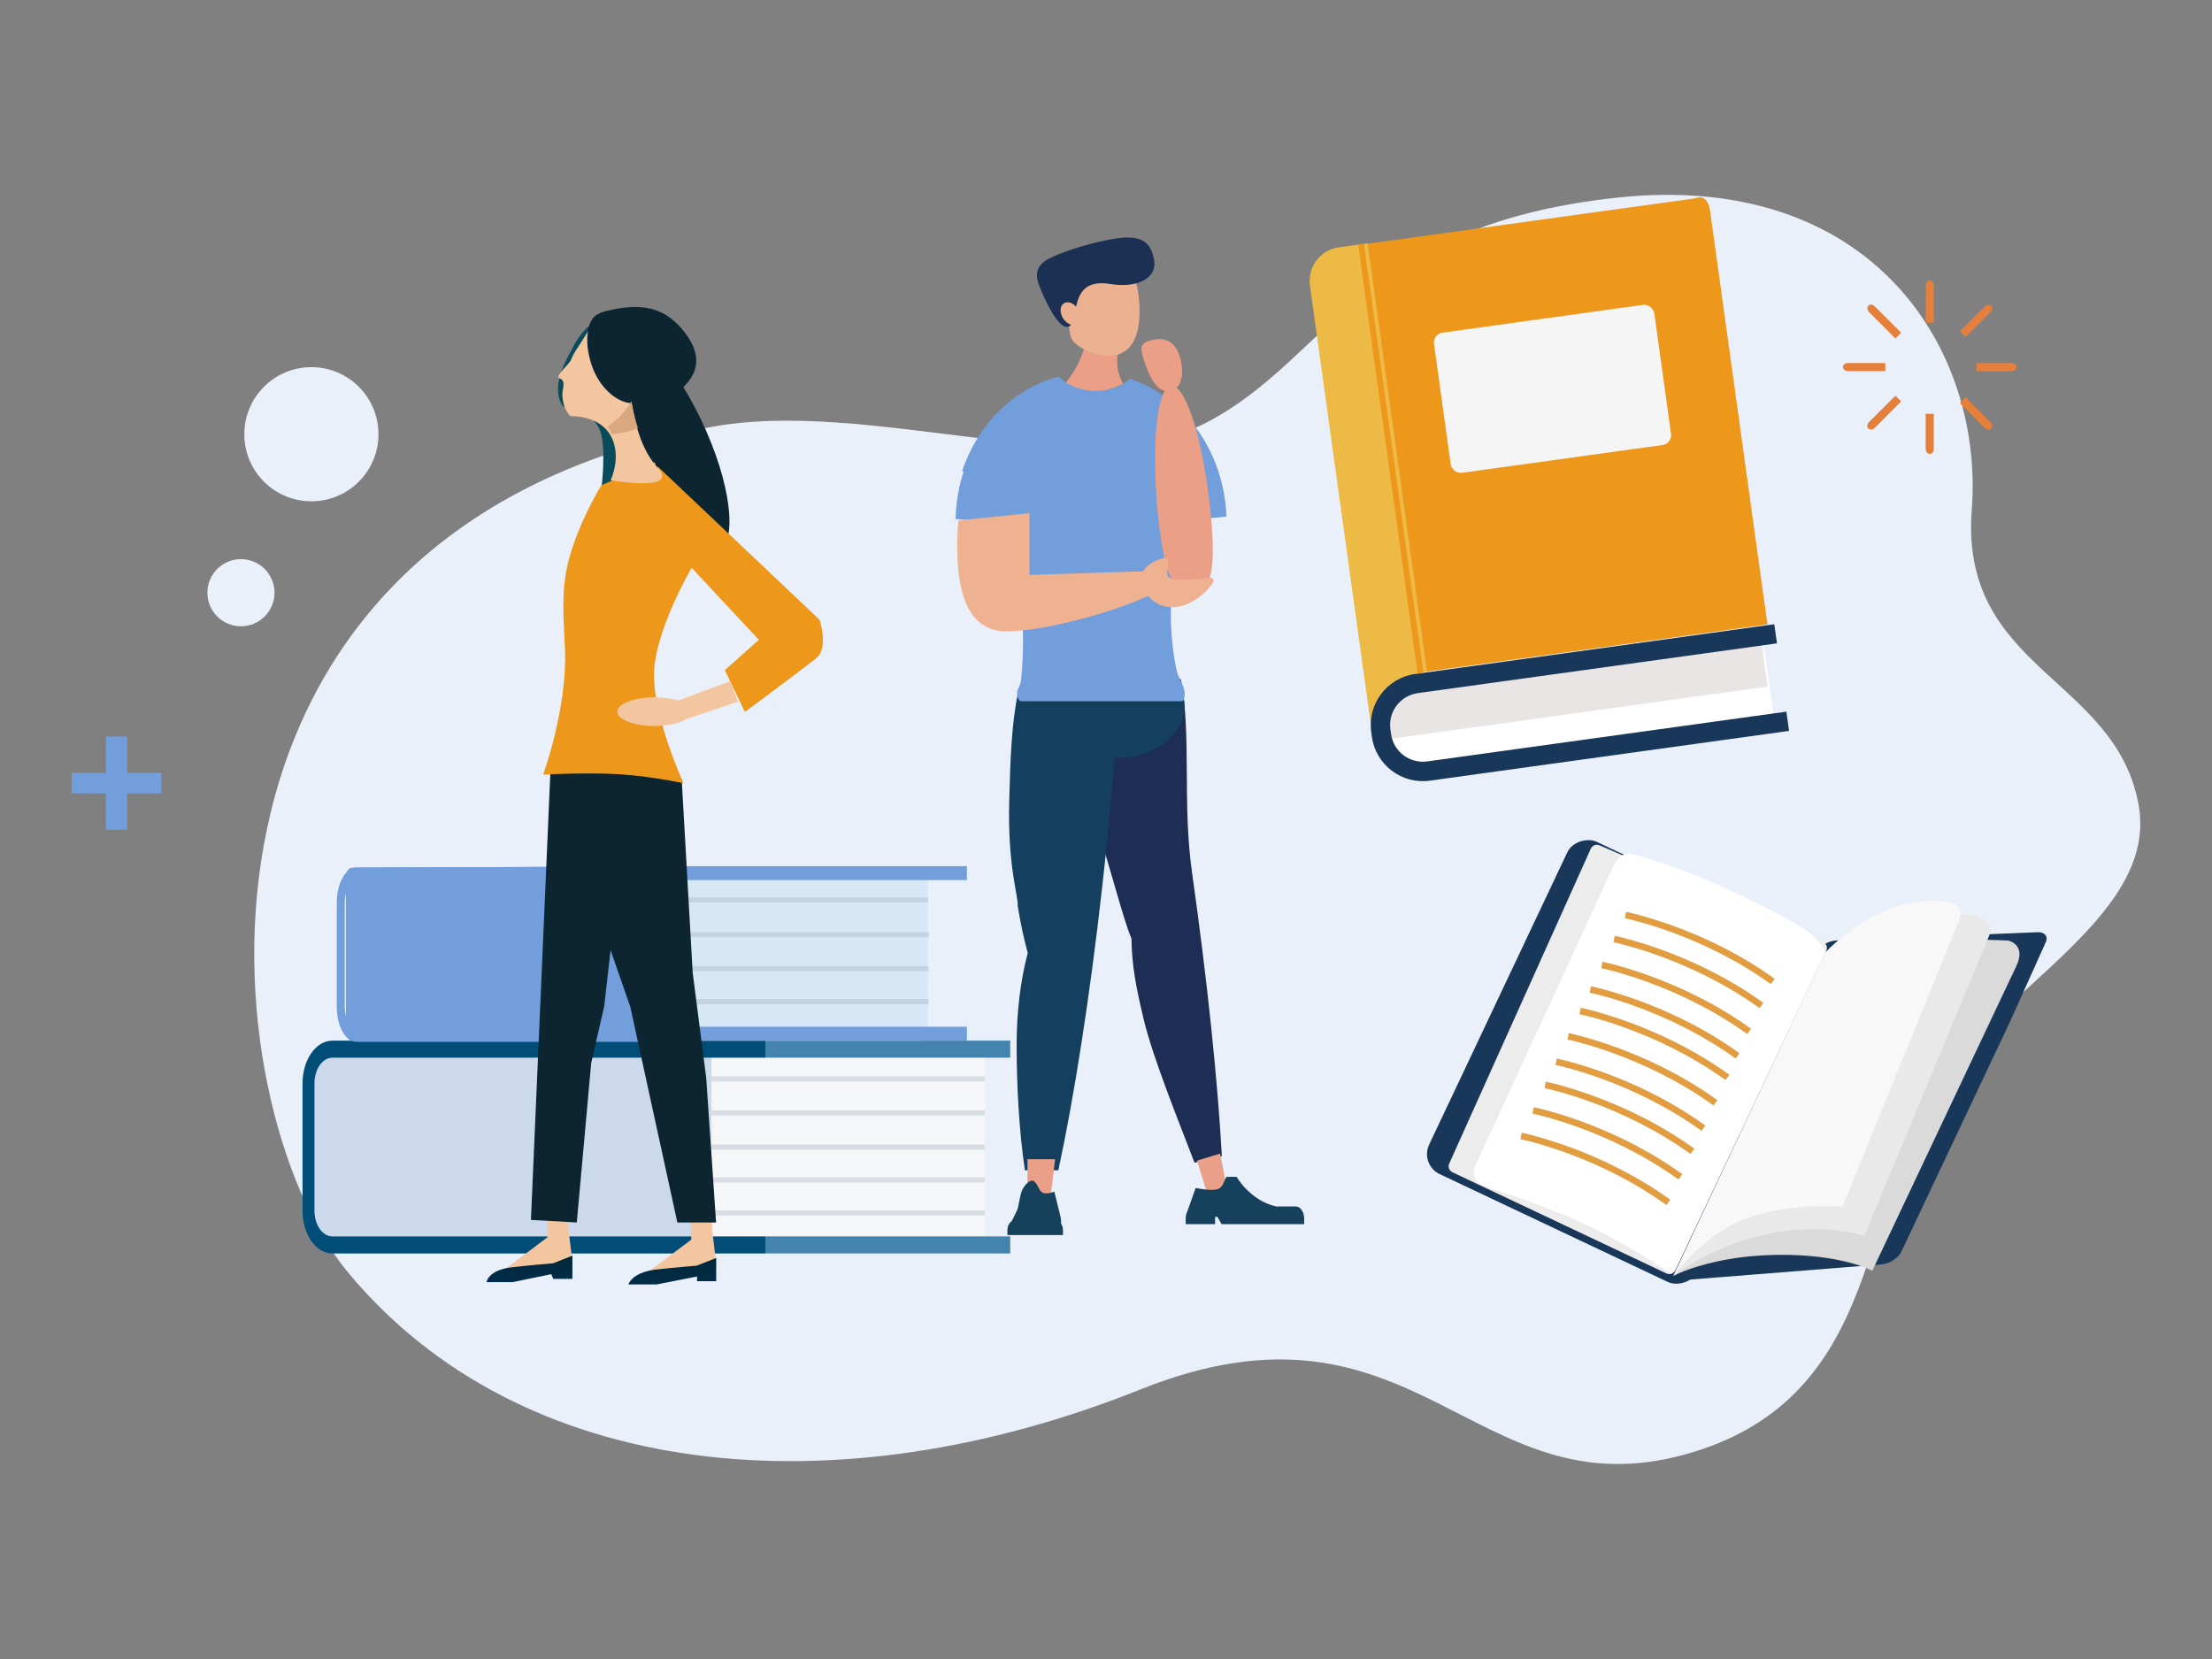<?xml version="1.0" encoding="UTF-8"?>
<svg id="Layer_1" data-name="Layer 1" xmlns="http://www.w3.org/2000/svg" xmlns:xlink="http://www.w3.org/1999/xlink" viewBox="0 0 400 300">
  <rect x="0" y="0" width="400" height="300" fill="#808080" stroke="none"/>
  <defs>
    <style>
      .cls-1 {
        fill: #ccd9ed;
      }

      .cls-1, .cls-2, .cls-3, .cls-4, .cls-5, .cls-6, .cls-7, .cls-8, .cls-9, .cls-10, .cls-11, .cls-12, .cls-13, .cls-14, .cls-15, .cls-16, .cls-17, .cls-18, .cls-19, .cls-20, .cls-21, .cls-22, .cls-23, .cls-24, .cls-25, .cls-26, .cls-27, .cls-28, .cls-29, .cls-30, .cls-31, .cls-32, .cls-33, .cls-34 {
        stroke-width: 0px;
      }

      .cls-2 {
        fill: #094b5b;
      }

      .cls-3 {
        fill: #153f5e;
      }

      .cls-4 {
        fill: #e9e5e4;
      }

      .cls-5 {
        fill: #f4f6f8;
      }

      .cls-6 {
        fill: #edbb45;
      }

      .cls-7 {
        fill: #eaf0f9;
      }

      .cls-8 {
        fill: #f5f5f5;
      }

      .cls-9 {
        fill: #dbdada;
      }

      .cls-10 {
        fill: #efb290;
      }

      .cls-11 {
        fill: #004d78;
      }

      .cls-12 {
        fill: #f8f8f9;
      }

      .cls-13 {
        fill: #193758;
      }

      .cls-14 {
        fill: #1c3054;
      }

      .cls-15 {
        fill: #ea9f86;
      }

      .cls-35 {
        opacity: .3;
      }

      .cls-16 {
        fill: #ed971b;
      }

      .cls-17 {
        fill: #729edb;
      }

      .cls-18 {
        fill: #e5803c;
      }

      .cls-19 {
        fill: #f3c6a0;
      }

      .cls-20 {
        fill: #edeced;
      }

      .cls-21 {
        fill: #0c2530;
      }

      .cls-22 {
        fill: #d8e7f5;
      }

      .cls-23 {
        fill: #92a1b2;
      }

      .cls-24 {
        fill: #ea9f88;
      }

      .cls-25 {
        fill: #4383ad;
      }

      .cls-26 {
        fill: #e39d41;
      }

      .cls-27 {
        fill: #fff;
      }

      .cls-28 {
        fill: #1e2d54;
      }

      .cls-29 {
        fill: #dba77f;
      }

      .cls-30 {
        fill: url(#Dégradé_sans_nom_53-2);
      }

      .cls-31 {
        fill: #16415d;
      }

      .cls-32 {
        fill: #e9e9e9;
      }

      .cls-33 {
        fill: url(#Dégradé_sans_nom_53);
      }

      .cls-34 {
        fill: #ebb190;
      }
    </style>
    <linearGradient id="Dégradé_sans_nom_53" data-name="Dégradé sans nom 53" x1="121.57" y1="232.27" x2="121.57" y2="227.49" gradientUnits="userSpaceOnUse">
      <stop offset="0" stop-color="#002d49"/>
      <stop offset="1" stop-color="#002737"/>
    </linearGradient>
    <linearGradient id="Dégradé_sans_nom_53-2" data-name="Dégradé sans nom 53" x1="95.74" y1="231.85" x2="95.74" y2="227.07" xlink:href="#Dégradé_sans_nom_53"/>
  </defs>
  <path class="cls-7" d="M62.92,230.08c-24.78-29.86-35.99-133.19,65.26-152.79,29.05-5.62,67.89,10.7,90.09-.93,22.2-11.63,27.53-35.54,73.94-40.6,46.41-5.06,66.56,27.55,64.35,56.41-2.22,28.86,25.92,30.3,30.15,53.27,3.86,21.01-28.17,34.47-39.06,54.67-10.89,20.2-8.34,53.31-42.86,62.88-38.46,10.66-48.64-31.72-98.61-11.72-55.22,22.11-112.01,16.46-143.27-21.2Z"/>
  <g>
    <rect class="cls-13" x="261.95" y="165.2" width="66.46" height="53.66" rx="4" ry="4" transform="translate(-4.58 376.83) rotate(-64.7)"/>
    <path class="cls-13" d="M303.63,231.55l36.59-2.91c1.44-.11,3.06-1.13,3.59-2.26l7.43-15.73,12.28-25.99,6.4-14.24c.53-1.13-.21-1.96-1.65-1.84l-36.33,1.49c-1.44.11-3.06,1.13-3.59,2.26l-7.43,15.73-12.28,25.99-8.09,16.44c1.11.56,1.64,1.19,3.08,1.07Z"/>
    <path class="cls-20" d="M329.68,170.33l-40.42-17.46c-.59-.28-1.3-.02-1.58.57l-25.61,56.96c-.28.59-.02,1.3.57,1.58l38.71,18.3c.59.28,1.3.02,1.58-.57l27.32-57.8c.28-.59.02-1.3-.57-1.58Z"/>
    <path class="cls-27" d="M266.79,210.84c-1.14,2.42,1.28,3.56,1.28,3.56,0,0,9.27,2.81,17.28,6.4,8.01,3.58,16.96,9.53,16.96,9.53l.67-.74,27.13-57.4s-.6-1.68-2.69-3.38c-1.53-1.24-6.35-3.94-14.82-7.94-8.47-4-17.07-6.34-17.07-6.34,0,0-2.26-1.23-3.94,2.41-1.67,3.64-23.67,51.47-24.81,53.89Z"/>
    <g>
      <path class="cls-26" d="M309.53,170.32c3.63,1.72,7.56,3.91,11.39,6.68l-.7.96c-12.62-9.11-26.27-11.89-26.4-11.91l.23-1.17c.1.02,6.96,1.42,15.48,5.44Z"/>
      <path class="cls-26" d="M307.48,174.66c3.63,1.72,7.56,3.91,11.39,6.68l-.7.96c-12.62-9.11-26.27-11.89-26.4-11.91l.23-1.17c.1.02,6.96,1.42,15.48,5.44Z"/>
      <path class="cls-26" d="M305.26,179.35c3.63,1.72,7.56,3.91,11.39,6.68l-.7.96c-12.62-9.11-26.27-11.89-26.4-11.91l.23-1.17c.1.02,6.96,1.42,15.48,5.44Z"/>
      <path class="cls-26" d="M303.17,183.78c3.63,1.72,7.56,3.91,11.39,6.68l-.7.96c-12.62-9.11-26.27-11.89-26.4-11.91l.23-1.17c.1.02,6.96,1.42,15.48,5.44Z"/>
      <path class="cls-26" d="M301.33,187.67c3.63,1.72,7.56,3.91,11.39,6.68l-.7.96c-12.62-9.11-26.27-11.89-26.4-11.91l.23-1.17c.1.02,6.96,1.42,15.48,5.44Z"/>
      <path class="cls-26" d="M299.16,192.26c3.63,1.72,7.56,3.91,11.39,6.68l-.7.96c-12.62-9.11-26.27-11.89-26.4-11.91l.23-1.17c.1.02,6.96,1.42,15.48,5.44Z"/>
      <path class="cls-26" d="M296.99,196.85c3.63,1.72,7.56,3.91,11.39,6.68l-.7.96c-12.62-9.11-26.27-11.89-26.4-11.91l.23-1.17c.1.02,6.96,1.42,15.48,5.44Z"/>
      <path class="cls-26" d="M295.01,201.04c3.63,1.72,7.56,3.91,11.39,6.68l-.7.96c-12.62-9.11-26.27-11.89-26.4-11.91l.23-1.17c.1.02,6.96,1.42,15.48,5.44Z"/>
      <path class="cls-26" d="M292.83,205.65c3.63,1.72,7.56,3.91,11.39,6.68l-.7.96c-12.62-9.11-26.27-11.89-26.4-11.91l.23-1.17c.1.02,6.96,1.42,15.48,5.44Z"/>
      <path class="cls-26" d="M290.65,210.27c3.63,1.72,7.56,3.91,11.39,6.68l-.7.96c-12.62-9.11-26.27-11.89-26.4-11.91l.23-1.17c.1.02,6.96,1.42,15.48,5.44Z"/>
    </g>
    <path class="cls-9" d="M329.61,173.27c2.29-4.84,33.58-3.18,33.58-3.18,0,0,3.28.7,1.43,4.6s-26.05,55.1-26.05,55.1c0,0-5.52-3.06-17.43-2.87-11.9.2-18.54,3.8-18.54,3.8,0,0,24.71-52.62,27-57.46Z"/>
    <path class="cls-32" d="M330.12,172.2s19.99-7.16,25.12-6.87c5.13.29,4.74,3.2,4.74,3.2l-22.85,54.95s-7.81-2.57-18.06-.21-16.46,7.48-16.46,7.48l27.51-58.53Z"/>
    <path class="cls-12" d="M352.24,163.15c-11.92-2.09-22.12,9.04-22.12,9.04l-27.51,58.53s5.72-7.92,13.73-10.61c8.01-2.69,16.85-1.9,16.85-1.9l20.82-51.16s1.97-3.07-1.78-3.91Z"/>
  </g>
  <g>
    <polygon class="cls-1" points="128.68 226.66 62.99 226.66 56.87 223.8 56.87 189.73 128.68 189.73 128.68 226.66"/>
    <rect class="cls-5" x="128.68" y="189.73" width="49.4" height="36.92"/>
    <path class="cls-11" d="M138.4,223.58H60.11c-.89,0-1.7-.52-2.29-1.35-.59-.84-.95-1.99-.95-3.26v-23.09c0-2.55,1.45-4.62,3.24-4.62h78.29v-3.08H60.11c-2.98,0-5.4,3.45-5.4,7.7v23.09c0,4.24,2.42,7.7,5.4,7.7h78.29v-3.08Z"/>
    <rect class="cls-25" x="138.4" y="188.18" width="44.28" height="3.08"/>
    <rect class="cls-25" x="138.4" y="223.58" width="44.28" height="3.08"/>
    <g class="cls-35">
      <rect class="cls-23" x="128.68" y="194.64" width="49.4" height=".92"/>
    </g>
    <g class="cls-35">
      <rect class="cls-23" x="128.68" y="200.8" width="49.4" height=".92"/>
    </g>
    <g class="cls-35">
      <rect class="cls-23" x="128.68" y="206.96" width="49.4" height=".92"/>
    </g>
    <g class="cls-35">
      <rect class="cls-23" x="128.68" y="212.92" width="49.4" height=".92"/>
    </g>
    <g class="cls-35">
      <rect class="cls-23" x="128.68" y="218.89" width="49.4" height=".92"/>
    </g>
    <path class="cls-17" d="M123.1,188.18h-59.51c-.59,0-1.05-.74-1.05-1.69v-27.83c0-.95.49-1.73,1.08-1.73l59.03-.29c.59,0-.55.54-1.98,2.19s-1.74,23.33-.87,26.11,3.9,3.24,3.3,3.24Z"/>
    <path class="cls-22" d="M122.82,188.18h43.82c.65,0,1.17-.63,1.17-1.41v-28.29c0-.77-.53-1.41-1.17-1.41h-42.41c-.65,0-5,5.45-5,6.22v18.66c0,.77,2.94,6.22,3.59,6.22Z"/>
    <path class="cls-17" d="M174.85,185.66h-52.03c-1.19,0-2.15-1.7-2.15-3.79v-18.93c0-2.09.97-3.79,2.15-3.79h52.03v-2.52h-52.03c-1.98,0-3.59,2.83-3.59,6.31v18.93c0,3.48,1.61,6.31,3.59,6.31h52.03v-2.52Z"/>
    <path class="cls-17" d="M121.34,160.16s2.14-3.55,1.49-3.53l-59.19.3c-.6,0-1.09.78-1.09,1.73v1.5h58.8Z"/>
    <g class="cls-35">
      <rect class="cls-23" x="120.59" y="162.28" width="47.22" height=".92"/>
    </g>
    <g class="cls-35">
      <rect class="cls-23" x="120.67" y="168.55" width="47.29" height=".92"/>
    </g>
    <g class="cls-35">
      <rect class="cls-23" x="120.67" y="174.71" width="47.28" height=".92"/>
    </g>
    <g class="cls-35">
      <rect class="cls-23" x="120.67" y="180.67" width="47.28" height=".92"/>
    </g>
    <path class="cls-17" d="M123.27,185.89h-58.78c-1.19,0-2.15-1.7-2.15-3.79v-18.93c0-2.09.97-3.79,2.15-3.79h52.03v-2.52h-52.03c-1.98,0-3.59,2.83-3.59,6.31v18.93c0,3.48,1.61,6.31,3.59,6.31h58.78v-2.52Z"/>
  </g>
  <g>
    <path class="cls-2" d="M113.2,72.98s.82-13.4-3.1-14.79c-3.92-1.39-6.74,5.11-6.74,5.11,0,0-1.94,3.1-2.37,5.94-.42,2.84.85,4.25.85,4.25,0,0,5.16.4,6.67,4.41,1.52,4.01-.37,15.17-.37,15.17,0,0,11.46-3.33,7.9-8.41-3.08-4.39-2.84-11.67-2.84-11.67Z"/>
    <ellipse class="cls-21" cx="119.68" cy="79.23" rx="7.83" ry="23.08" transform="translate(-22.49 59.53) rotate(-25.62)"/>
    <g>
      <polygon class="cls-19" points="129.61 229.25 116.41 230.61 125 224.17 125 214.22 128.57 214.22 128.78 222.42 129.61 229.25"/>
      <path class="cls-33" d="M126.05,228.86s-5.37.46-7.54.73c-4.3.54-4.88,2.68-4.88,2.68h5.09l7.33-1.44v.85h3.46v-4.2l-3.46,1.37Z"/>
      <polygon class="cls-19" points="103.6 228.83 90.4 230.2 98.99 223.75 98.99 213.8 102.55 213.8 102.76 222 103.6 228.83"/>
      <path class="cls-30" d="M100.04,228.44s-5.37.46-7.54.73c-4.3.54-4.52,2.68-4.52,2.68h4.73l6.98-1.44.36.85h3.46v-4.2l-3.46,1.37Z"/>
      <polygon class="cls-21" points="96.01 220.6 104.3 221.06 106.91 192.21 109.26 181.97 110.41 171.81 113.98 182.07 122.49 221.07 129.49 221.07 127.71 194.95 125.26 175.91 123.27 140.88 108.25 139.63 99.58 138.42 96.01 220.6"/>
    </g>
    <path class="cls-16" d="M125.07,102.66l-6.69-19.1-9.64,4.19s-4.08,6.56-5.94,13.7c-1.45,5.58-.81,11.29-.63,15.98.42,10.67-3.95,22.65-3.95,22.65,0,0,6.61-.38,12.75-.13,6.15.26,12.63,1.69,12.63,1.69,0,0-5.32-11.63-5.34-19.48s6.81-19.48,6.81-19.48Z"/>
    <path class="cls-16" d="M148.21,112.08l-29.22-27.67s-3.14,2.94-2.44,8.41,8.51,9.84,8.51,9.84l12.16,13.04-6.15,5.49,3.63,7.55s10.6-7.86,12.91-9.72c2.31-1.86.59-6.94.59-6.94Z"/>
    <path class="cls-19" d="M114.32,73.3l-7.64-13.94-2.15,3.42s-.91,1.21-1.23,2.22c-.25.76-3.1,3.14-2.13,3.42,0,0,.57.13.7.74s-.18,1.7-.18,2c0,2.86,1.47,4.1,1.47,4.1,0,0,5.17-.26,7.26,3.51,2.1,3.77,0,8.07,0,8.07,0,0,12.73,2.23,8.45-2.34-3.7-3.96-4.54-11.2-4.54-11.2Z"/>
    <path class="cls-21" d="M117.23,63.46c1.88,3.98,1.23,8.1-1.44,9.19s-6.36-1.25-8.24-5.24-1.95-9.57.72-10.67,7.07,2.72,8.95,6.71Z"/>
    <polygon class="cls-19" points="123.66 130.19 133.46 126.88 132 123.19 122.55 126.71 123.66 130.19"/>
    <ellipse class="cls-19" cx="118.35" cy="128.69" rx="6.71" ry="2.59"/>
    <path class="cls-21" d="M108.71,56.49c-.54.15.01,1.79-.49,1.98,4.3,2.8,7.81,7.27,9.53,12.77.23.75.43,1.49.58,2.24,4.37-2.33,11.26-6.33,5.18-13.76-3.84-4.69-8.45-4.96-14.8-3.24Z"/>
    <path class="cls-29" d="M114.19,72.55c-1.09,1.85-2.57,3.4-4.32,4.6.13.18.25.37.37.57.15.27.27.53.38.8,1.84-.15,3.45-.53,4.73-1.14-.73-2.18-1.05-4.11-1.16-4.83Z"/>
  </g>
  <g>
    <path class="cls-28" d="M194.88,126.24c.34,5.9.07,7.58,1.68,15.07,2.5,11.6,2.22,8.86,2.46,10.49,1.11,2.86,4.38,15.44,5.58,17.86.07,4.9.8,8.76,2.23,14.73,1.71,7.14,6.66,19.23,9.17,25.86l4.95-1.18c-.72-13.21-2.57-31.33-5.39-51.28-1.8-12.78-.06-24.64-2.03-35l-18.65,3.46Z"/>
    <g>
      <path class="cls-3" d="M184.14,125.01c-1.23,5.82-1.44,12.21-1.64,19.87-.32,11.86,1.7,17.28,1.53,18.92.49,3.04,1.1,5.9,1.82,8.53-1.27,4.78-2.01,10.5-2.01,16.64,0,7.34.44,15.63,1.5,22.66h6.04c2.81-13.01,5.67-31.07,7.92-51.13,1.44-12.85,2.46-24.94,3.04-35.48h-18.2Z"/>
      <ellipse class="cls-3" cx="201.92" cy="127.69" rx="12.28" ry="9.38"/>
    </g>
    <g>
      <polygon class="cls-24" points="190.04 215.87 185.8 215.87 185.8 209.62 190.8 209.62 190.04 215.87"/>
      <path class="cls-31" d="M191.87,221.3v-.43c0-.45-.07-.86-.18-1.21l-1.04-4.19s-.96.49-1.9.28c-.94-.2-.89-1.56-1.89-2.23h-.45s-.92.31-1.56,1.67c-.46.99-.62,2.98-.92,3.63-.34.74-.69,1.45-.97,1.99-.3.21-.54.53-.68.93-.36,0-.44,0,0,.03-.07.21-.11.43-.11.66v.91h10.05v-.91c0-.43-.13-.83-.33-1.14ZM188.25,220.56h0s-.29,0-.29,0h0s.29,0,.29,0Z"/>
    </g>
    <g>
      <polygon class="cls-24" points="221.84 214.76 218.3 215.85 216.47 209.87 220.64 208.6 221.84 214.76"/>
      <path class="cls-31" d="M214.68,219.14l1.53-4.32s2.26.5,3.64.29c1.38-.21,1.38-1.47,1.93-2.3h1.84s2.42,4.29,7.16,5.36h3.55c.83,0,1.51,1,1.51,2.21v.98h-14.94l-.75-1.31h-.42v1.31h-5.32v-.98c0-.46.1-.89.26-1.25Z"/>
    </g>
    <g>
      <path class="cls-15" d="M192.27,69.7c1.52.73,3.25,1.15,5.08,1.15,2.1,0,4.06-.55,5.73-1.49-.66-1.1-1.06-2.52-1.06-4.09,0-2.13.74-4.02,1.86-5.14v-2.67h-6.79c-.3,4.98-2.13,9.34-4.83,12.25Z"/>
      <g>
        <path class="cls-34" d="M205.68,52.08c-.76-3.82-4.96-3.13-8.03-2.52-1.97.39-3.67,1.02-4.41,3.27-.44-.37-.92.63-1.42.75-1.03.24-1.59.74-1.24,2.2.34,1.46,1.45,3.32,2.49,3.08.05-.01.09-.04.14-.06.36,1.17.17,2.18.94,3.01,1.51,1.61,4.41,2.5,6.34,2.52,6.29.08,5.94-8.42,5.18-12.25Z"/>
        <path class="cls-14" d="M208.72,47.15c-.51-3.1-1.98-4.78-6.97-4.02-3.32.51-8.77,1.98-12.02,3.61-3.32,1.67-2.07,4.26-1.61,5.41,1.14,2.83,3.2,6.89,4.75,6.96.36.02.62-.13.82-.38-.55-.16-1.11-.59-1.49-1.22-.64-1.06-.53-2.27.24-2.7.63-.35,1.51-.06,2.15.63.52-2.35,1.6-4.84,6.15-4.09,4.98.82,8.49-1.1,7.97-4.2Z"/>
      </g>
    </g>
    <path class="cls-17" d="M194.98,94.81c9.51,0,18.57-.5,26.8-1.4-.45-11.74-7.58-21.55-17.28-24.86-1.51,1.32-3.76,2.15-6.27,2.15-2.77,0-5.22-1.02-6.71-2.58-10.55,2.83-18.43,13.24-18.72,25.74,6.96.61,14.42.95,22.18.95Z"/>
    <path class="cls-17" d="M184.64,126.8h29.06c.67,0,.53-1.86.45-2.12-.56-1.67-1.13-2.12-1.5-4.01-.59-3-.92-6.26-.92-9.72,0-10.95,3.3-21.3,7.62-27.41-2.87-7.11-8.39-12.61-15.18-14.93-1.51,1.32-3.76,2.15-6.27,2.15-2.77,0-5.22-1.02-6.71-2.58-7.96,2.14-14.39,8.58-17.21,16.99,6.28,2.77,11.02,15.45,11.02,30.69,0,2.38-.12,4.7-.34,6.92-.12,1.22-.64,1.74-.7,2.17-.18,1.21.34,1.84.69,1.84Z"/>
    <g>
      <path class="cls-15" d="M218.9,92.42c1.3,12.76-.61,14.49-3.23,14.73-2.62.25-4.95-1.08-6.25-13.84-1.3-12.76-.23-23.31,2.38-23.55,2.62-.25,5.8,9.9,7.1,22.66Z"/>
      <path class="cls-15" d="M213.23,64.18c1.05,3.04.55,5.85-1.39,6.47-1.95.62-3.59-1.49-4.64-4.53-1.05-3.04-1.26-3.89.69-4.51,1.95-.62,4.29-.47,5.35,2.57Z"/>
    </g>
    <path class="cls-10" d="M218.42,104.47c-1.41.25-4.02.33-5.33.33-2.84,0-1.83-1.48-1.83-3.1,0-.35-.38-.9-.71-.82-1.8.42-3.21,1.31-3.83,2.42l-20.56.66v-11.17l-12.83,1.31c-.16,1.26-.24,3.32-.24,4.66,0,10.26,2.92,15.4,8.89,15.4,6.8,0,18.94-3.33,25.66-6.39.94,1.15,2.4,2.04,4.32,2.04,3.04,0,5.97-2.37,7.23-4.2.79-1.16-.4-1.22-.76-1.16Z"/>
  </g>
  <g>
    <path class="cls-16" d="M243.92,44.54l62.72-8.69s2.13-1.1,2.61,2.36c.48,3.46,10.36,74.7,10.36,74.7l-64.96,9-10.73-77.37Z"/>
    <path class="cls-6" d="M247.3,44l-5.2.72c-3.33.46-5.68,3.57-5.22,6.9l10.86,78.32c.08.59.25,1.15.49,1.67.39-5.07,4.27-9.39,9.5-10.11l.32-.04-10.74-77.45Z"/>
    <path class="cls-27" d="M318.79,115.58l-61.99,8.59c-3.72.52-6.34,3.98-5.82,7.7h0c.52,3.72,3.98,6.34,7.7,5.82l61.99-8.59-1.87-13.52Z"/>
    <path class="cls-4" d="M250.65,131.91h0c.09.62.26,1.2.49,1.74l68.5-9.5-1.18-8.54-61.99,8.59c-3.72.52-6.34,3.98-5.82,7.7Z"/>
    <path class="cls-13" d="M323.04,128.69l-64.96,9c-3.16.44-6.09-1.78-6.53-4.94l-.12-.88c-.44-3.16,1.78-6.09,4.94-6.53l64.96-9-.48-3.46-64.96,9c-5.07.7-8.63,5.4-7.93,10.48l.12.88c.7,5.07,5.4,8.63,10.48,7.93l64.96-9-.48-3.46Z"/>
    <rect class="cls-16" x="250.98" y="43.79" width="1.05" height="78.32" transform="translate(-9.01 35.32) rotate(-7.89)"/>
    <rect class="cls-8" x="260.63" y="57.51" width="40.22" height="25.59" rx="1.79" ry="1.79" transform="translate(-6.99 39.21) rotate(-7.89)"/>
  </g>
  <circle class="cls-7" cx="56.31" cy="78.52" r="12.13"/>
  <g>
    <g>
      <path class="cls-18" d="M348.23,51.57v6.78h1.47v-6.78c0-.49-.33-.88-.73-.88s-.73.4-.73.88Z"/>
      <path class="cls-18" d="M348.23,81.2c0,.49.33.88.73.88s.73-.4.73-.88v-6.37h-1.47v6.37Z"/>
      <path class="cls-18" d="M333.26,66.38c0,.4.4.73.88.73h6.78v-1.47h-6.78c-.49,0-.88.33-.88.73Z"/>
      <path class="cls-18" d="M363.78,65.65h-6.37v1.47h6.37c.49,0,.88-.33.88-.73s-.4-.73-.88-.73Z"/>
    </g>
    <g>
      <path class="cls-18" d="M337.96,56.42l4.79,4.79,1.04-1.04-4.79-4.79c-.35-.35-.86-.39-1.14-.11s-.24.8.11,1.14Z"/>
      <path class="cls-18" d="M358.92,77.38c.35.35.86.39,1.14.11s.24-.8-.11-1.14l-4.51-4.51-1.04,1.04,4.51,4.51Z"/>
      <path class="cls-18" d="M337.86,77.49c.29.29.8.24,1.14-.11l4.79-4.79-1.04-1.04-4.79,4.79c-.35.35-.39.86-.11,1.14Z"/>
      <path class="cls-18" d="M358.92,55.39l-4.51,4.51,1.04,1.04,4.51-4.51c.35-.35.39-.86.11-1.14s-.8-.24-1.14.11Z"/>
    </g>
  </g>
  <circle class="cls-7" cx="43.57" cy="107.18" r="6.07"/>
  <path class="cls-17" d="M19.17,143.48h-6.21v-3.72h6.21v-6.58h3.81v6.58h6.21v3.72h-6.21v6.58h-3.81v-6.58Z"/>
</svg>